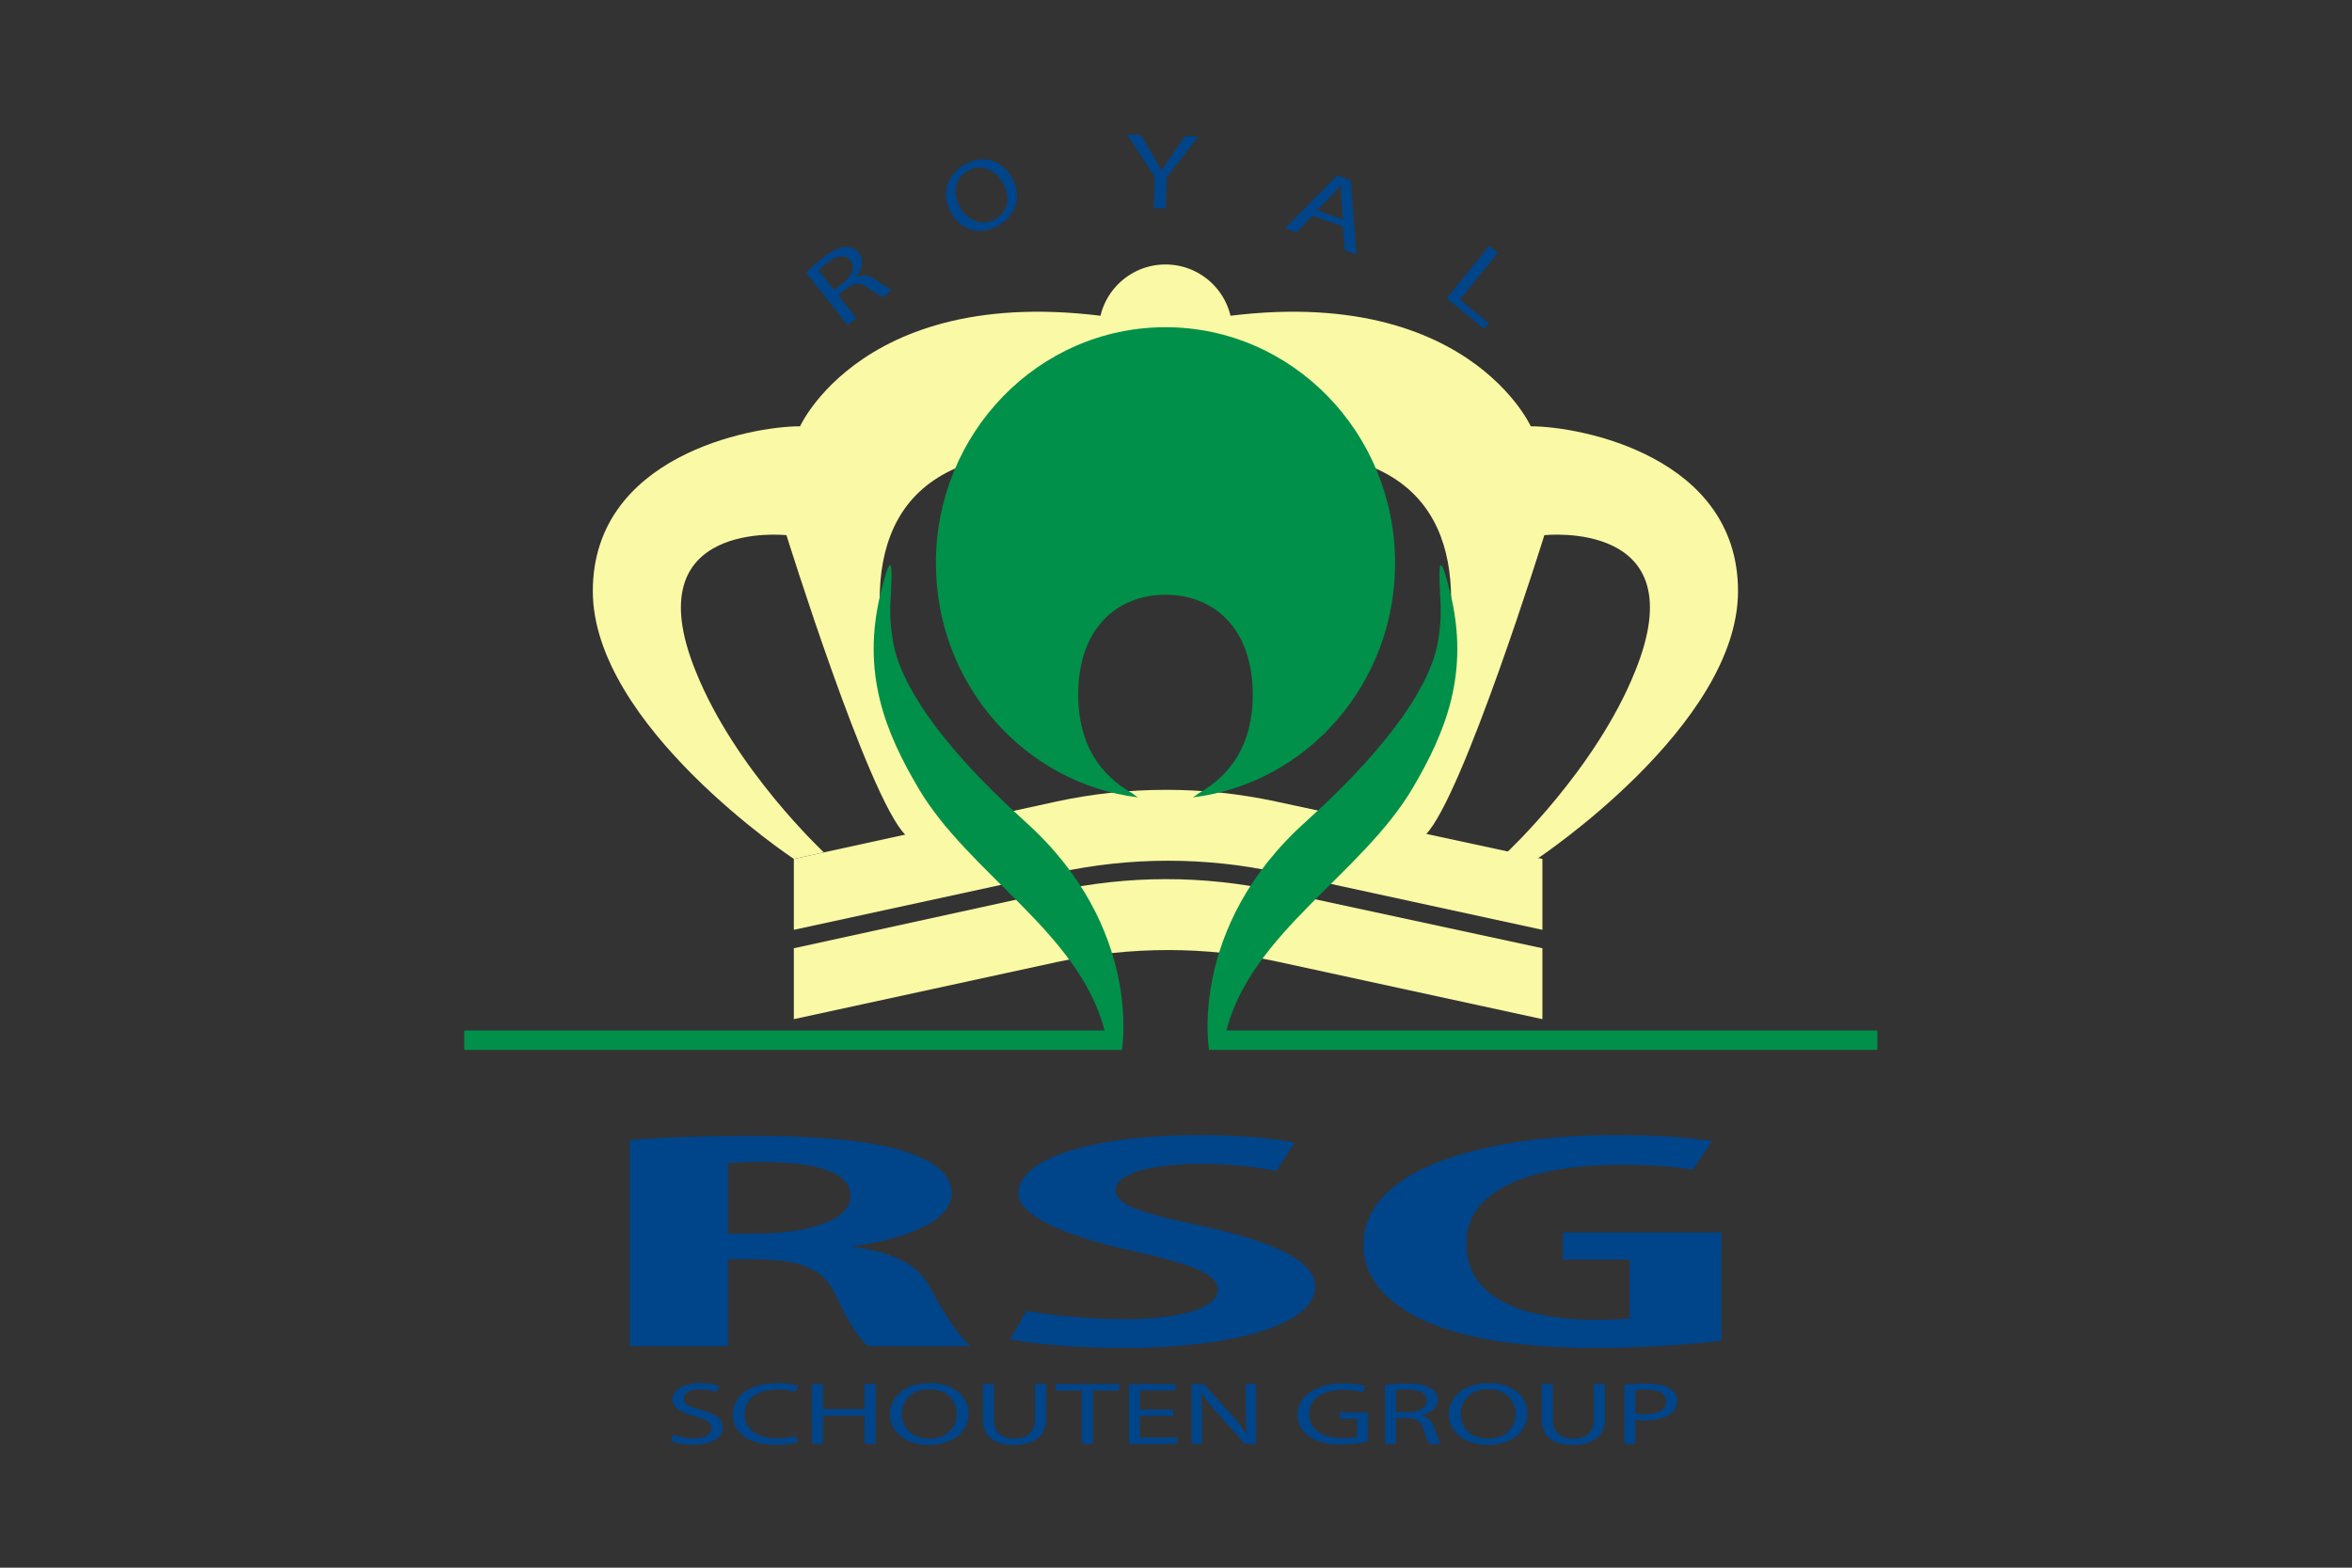 <?xml version="1.0" encoding="UTF-8"?>
<svg xmlns="http://www.w3.org/2000/svg" id="Laag_1" viewBox="0 0 600 400">
  <rect x="0" y="0" width="600" height="400" fill="#333333" stroke="none"/>
  <defs>
    <style>.cls-1{fill:#004489;}.cls-2{fill:#00904a;}.cls-3{fill:#faf9a5;}</style>
  </defs>
  <path class="cls-3" d="M202.51,237.25v-18.09l66.62-14.57c18.55-4.06,37.83-4.08,56.39-.08l67.95,14.65v18.09l-67.29-14.61c-18.55-4.03-37.84-4.03-56.39,0l-67.29,14.61Z"></path>
  <path class="cls-3" d="M202.51,260.04v-18.09l66.62-14.57c18.55-4.06,37.83-4.08,56.39-.08l67.95,14.65v18.09l-67.29-14.61c-18.55-4.03-37.84-4.03-56.39,0l-67.29,14.61Z"></path>
  <path class="cls-3" d="M297.32,83.49s0,0,0,35.31c-119.42-25.08-56.18,91.91-56.18,91.91,0,0-.75,11.9-10.24,2.24s-30.27-76.4-30.27-76.4c0,0-38.98-4.24-23.15,34.73,10.03,25.08,32.69,46.2,32.69,46.2l-7.66,1.68s-51.28-33.98-51.28-68.33,40.13-42.06,52.87-42.06c0,0,18.94-42.06,93.21-25.28Z"></path>
  <path class="cls-3" d="M297.28,83.49s0,0,0,35.31c119.42-25.08,56.18,91.91,56.18,91.91,0,0,.75,11.9,10.24,2.24,9.48-9.66,30.27-76.4,30.27-76.4,0,0,38.98-4.24,23.15,34.73-10.03,25.08-32.69,46.2-32.69,46.2l7.66,1.68s51.28-33.98,51.28-68.33-40.13-42.06-52.87-42.06c0,0-18.94-42.06-93.21-25.28Z"></path>
  <circle class="cls-3" cx="297.32" cy="84.53" r="17.05"></circle>
  <path class="cls-2" d="M297.32,83.49c-32.35,0-58.57,26.95-58.57,60.2,0,30.81,22.52,56.2,51.56,59.76-.52-.31-1-.68-1.49-1.05-8.08-4.6-13.77-12.35-13.77-25.16,0-16.96,9.97-25.49,22.27-25.49s22.26,8.53,22.26,25.49c0,12.82-5.7,20.57-13.79,25.17-.48.37-.96.74-1.47,1.04,29.05-3.56,51.57-28.95,51.57-59.76,0-33.25-26.23-60.2-58.58-60.2"></path>
  <path class="cls-2" d="M312.86,262.92c6.44-24.99,34.62-39.95,47.5-61.82,8.38-14.22,14.69-29.39,9.55-50.08-3.44-13.85-2.68-2.84-2.54.73.04,1.12.64,6.08-.72,12.88-1.75,8.73-9.76,23.61-33.66,45.13-30.02,27.01-24.56,58.13-24.56,58.13h170.48v-4.96h-166.05Z"></path>
  <path class="cls-2" d="M281.78,262.92c-6.44-24.99-34.62-39.94-47.5-61.82-8.38-14.22-14.69-29.39-9.55-50.09,3.44-13.85,2.68-2.83,2.54.73-.04,1.11-.64,6.08.72,12.88,1.75,8.73,9.75,23.62,33.66,45.13,30.02,27.02,24.56,58.13,24.56,58.13H118.42v-4.96h163.36Z"></path>
  <path class="cls-1" d="M160.64,290.87c8.75-.71,19.88-1.03,30.52-1.03,16.33,0,30.05.95,39.52,3.88,8.75,2.85,12.07,6.42,12.07,10.85,0,6.18-8.99,11.01-25.08,13.47v.16c11.12,1.35,17.04,4.91,20.11,11.25,3.55,6.5,7.33,12.2,9.94,14.02h-26.26c-2.13-1.5-5.44-6.73-8.28-12.99-3.08-6.89-8.99-9.19-21.53-9.19h-5.92v22.18h-25.08v-52.59ZM185.72,314.79h6.63c15.14,0,24.61-3.96,24.61-9.43s-6.15-8.79-22.72-8.87c-3.08,0-6.39.08-8.52.32v17.98Z"></path>
  <path class="cls-1" d="M261.91,334.44c5.92,1.19,16.33,2.14,24.61,2.14,15.62,0,24.13-3.09,24.13-7.45s-7.81-6.73-20.82-9.74c-17.75-3.8-30.05-9.11-30.05-14.89,0-8.32,16.8-14.89,46.61-14.89,10.17,0,19.64,1.03,23.9,1.9l-4.73,7.29c-4.26-.95-11.12-1.82-19.64-1.82-14.43,0-21.3,3.25-21.3,6.5,0,4.12,6.39,6.02,22.72,9.5,20.11,4.44,28.16,9.58,28.16,15.29,0,9.58-20.35,15.68-48.98,15.68-12.07,0-23.9-1.11-28.87-2.22l4.26-7.29Z"></path>
  <path class="cls-1" d="M439.14,342.04c-6.86.95-20.11,1.9-31,1.9-16.33,0-29.81-1.5-40.46-5.23-12.54-4.36-20.11-11.96-19.88-21.46.47-20.04,33.13-27.64,64.36-27.64,11.12,0,19.64.71,24.61,1.58l-4.97,7.29c-4.26-.79-10.17-1.27-18.22-1.27-20.58,0-39.51,5.07-39.51,20.12s16.56,19.41,33.13,19.41c4.26,0,7.1-.16,8.52-.4v-14.97h-17.04v-6.89h40.46v27.56Z"></path>
  <path class="cls-1" d="M171.81,366.03c1.27.54,3.12,1,5.08,1,2.9,0,4.59-1.07,4.59-2.61,0-1.43-1.17-2.25-4.13-3.04-3.58-.88-5.79-2.18-5.79-4.34,0-2.38,2.83-4.16,7.09-4.16,2.24,0,3.87.36,4.85.75l-.78,1.61c-.72-.27-2.18-.73-4.16-.73-2.99,0-4.13,1.25-4.13,2.29,0,1.43,1.33,2.13,4.36,2.95,3.71,1,5.6,2.25,5.6,4.5,0,2.36-2.5,4.41-7.68,4.41-2.11,0-4.42-.43-5.6-.98l.72-1.66Z"></path>
  <path class="cls-1" d="M203.56,367.94c-1.04.36-3.12.73-5.79.73-6.18,0-10.83-2.72-10.83-7.74s4.65-8.04,11.45-8.04c2.73,0,4.46.41,5.21.68l-.68,1.61c-1.07-.36-2.6-.64-4.42-.64-5.14,0-8.56,2.29-8.56,6.31,0,3.75,3.09,6.15,8.43,6.15,1.72,0,3.48-.25,4.62-.64l.59,1.57Z"></path>
  <path class="cls-1" d="M209.94,353.13v6.4h10.61v-6.4h2.86v15.3h-2.86v-7.17h-10.61v7.17h-2.83v-15.3h2.83Z"></path>
  <path class="cls-1" d="M247.06,360.62c0,5.27-4.59,8.06-10.18,8.06s-9.86-3.13-9.86-7.77c0-4.86,4.33-8.04,10.18-8.04s9.86,3.2,9.86,7.74ZM230.05,360.87c0,3.27,2.54,6.2,6.99,6.2s7.03-2.88,7.03-6.36c0-3.04-2.28-6.22-6.99-6.22s-7.03,3.02-7.03,6.38Z"></path>
  <path class="cls-1" d="M253.57,353.13v9.06c0,3.43,2.18,4.88,5.11,4.88,3.25,0,5.33-1.5,5.33-4.88v-9.06h2.86v8.92c0,4.7-3.55,6.63-8.3,6.63-4.49,0-7.87-1.79-7.87-6.54v-9.01h2.86Z"></path>
  <path class="cls-1" d="M275.95,354.81h-6.67v-1.68h16.23v1.68h-6.7v13.62h-2.86v-13.62Z"></path>
  <path class="cls-1" d="M299.31,361.26h-8.52v5.52h9.5v1.66h-12.33v-15.3h11.84v1.66h-9.01v4.84h8.52v1.63Z"></path>
  <path class="cls-1" d="M303.97,368.43v-15.3h3.09l7.03,7.74c1.63,1.79,2.9,3.41,3.94,4.97l.06-.02c-.26-2.04-.33-3.91-.33-6.29v-6.4h2.67v15.3h-2.86l-6.96-7.76c-1.53-1.7-2.99-3.45-4.1-5.11l-.1.02c.16,1.93.23,3.77.23,6.31v6.54h-2.67Z"></path>
  <path class="cls-1" d="M348.96,367.75c-1.27.32-3.77.84-6.73.84-3.32,0-6.05-.59-8.2-2.02-1.89-1.27-3.06-3.31-3.06-5.7.03-4.56,4.52-7.9,11.87-7.9,2.54,0,4.52.39,5.46.7l-.68,1.61c-1.17-.36-2.64-.66-4.85-.66-5.33,0-8.82,2.32-8.82,6.15s3.35,6.18,8.46,6.18c1.85,0,3.12-.18,3.77-.41v-4.56h-4.46v-1.59h7.22v7.36Z"></path>
  <path class="cls-1" d="M353.29,353.34c1.43-.21,3.48-.32,5.43-.32,3.03,0,4.98.39,6.34,1.25,1.11.68,1.72,1.73,1.72,2.91,0,2.02-1.82,3.36-4.13,3.91v.07c1.69.41,2.7,1.5,3.22,3.09.72,2.13,1.24,3.61,1.69,4.2h-2.93c-.36-.43-.85-1.75-1.46-3.66-.65-2.11-1.82-2.91-4.39-2.97h-2.67v6.63h-2.83v-15.1ZM356.12,360.31h2.9c3.03,0,4.95-1.16,4.95-2.91,0-1.98-2.05-2.84-5.04-2.86-1.37,0-2.34.09-2.8.18v5.59Z"></path>
  <path class="cls-1" d="M389.63,360.62c0,5.27-4.59,8.06-10.18,8.06s-9.86-3.13-9.86-7.77c0-4.86,4.33-8.04,10.18-8.04s9.86,3.2,9.86,7.74ZM372.61,360.87c0,3.27,2.54,6.2,7,6.2s7.03-2.88,7.03-6.36c0-3.04-2.28-6.22-6.99-6.22s-7.03,3.02-7.03,6.38Z"></path>
  <path class="cls-1" d="M396.14,353.13v9.06c0,3.43,2.18,4.88,5.11,4.88,3.25,0,5.33-1.5,5.33-4.88v-9.06h2.86v8.92c0,4.7-3.55,6.63-8.3,6.63-4.49,0-7.87-1.79-7.87-6.54v-9.01h2.86Z"></path>
  <path class="cls-1" d="M414.36,353.31c1.37-.16,3.16-.29,5.43-.29,2.8,0,4.85.45,6.15,1.27,1.2.73,1.92,1.84,1.92,3.2s-.58,2.48-1.69,3.27c-1.5,1.11-3.94,1.68-6.7,1.68-.85,0-1.63-.02-2.28-.14v6.13h-2.83v-15.12ZM417.19,360.69c.62.11,1.4.16,2.34.16,3.42,0,5.5-1.16,5.5-3.27s-2.05-3-5.17-3c-1.24,0-2.18.07-2.67.16v5.95Z"></path>
  <path class="cls-1" d="M257.99,45.07c3.02,5.11,1.08,9.91-3.23,12.46-4.46,2.64-9.4,1.45-12.05-3.05-2.79-4.72-1.27-9.77,3.24-12.44,4.62-2.73,9.43-1.38,12.04,3.02ZM245.02,53.06c1.87,3.17,5.51,4.86,8.95,2.83,3.46-2.04,3.76-6,1.77-9.37-1.74-2.95-5.32-5-8.96-2.85-3.61,2.13-3.69,6.13-1.76,9.39Z"></path>
  <path class="cls-1" d="M334.84,55.03l-4.13,4.27-2.91-1.07,13.34-13.49,3.4,1.24,1.52,18.92-3.01-1.1-.47-5.95-7.74-2.83ZM342.59,56.01l-.43-5.44c-.1-1.24-.07-2.31-.05-3.37l-.07-.02c-.68.84-1.39,1.7-2.17,2.53l-3.85,3.9,6.57,2.4Z"></path>
  <path class="cls-1" d="M205.65,69.58c1-1.08,2.55-2.47,4.1-3.69,2.41-1.9,4.23-2.79,5.92-2.88,1.36-.09,2.58.44,3.4,1.49,1.41,1.79.9,4.12-.56,6.05l.05.06c1.63-.7,3.2-.37,4.72.71,2.06,1.44,3.51,2.42,4.28,2.65l-2.33,1.84c-.59-.16-1.89-1.02-3.72-2.31-1.99-1.46-3.48-1.43-5.57.13l-2.12,1.68,4.63,5.87-2.25,1.78-10.54-13.36ZM212.77,73.97l2.3-1.82c2.41-1.9,3.13-4.13,1.91-5.68-1.38-1.75-3.61-1.22-6.01.64-1.09.86-1.8,1.55-2.1,1.92l3.9,4.94Z"></path>
  <path class="cls-1" d="M379.9,62.72l2.23,1.81-9.71,11.93,7.37,6-1.18,1.45-9.6-7.81,10.89-13.38Z"></path>
  <path class="cls-1" d="M294.35,53.09l.23-7.88-7.03-10.9,3.41.1,3.13,5.22c.85,1.43,1.51,2.58,2.2,3.9h.07c.69-1.19,1.52-2.38,2.45-3.76l3.49-5.03,3.41.1-8.1,10.44-.23,7.91-3.03-.09Z"></path>
</svg>
